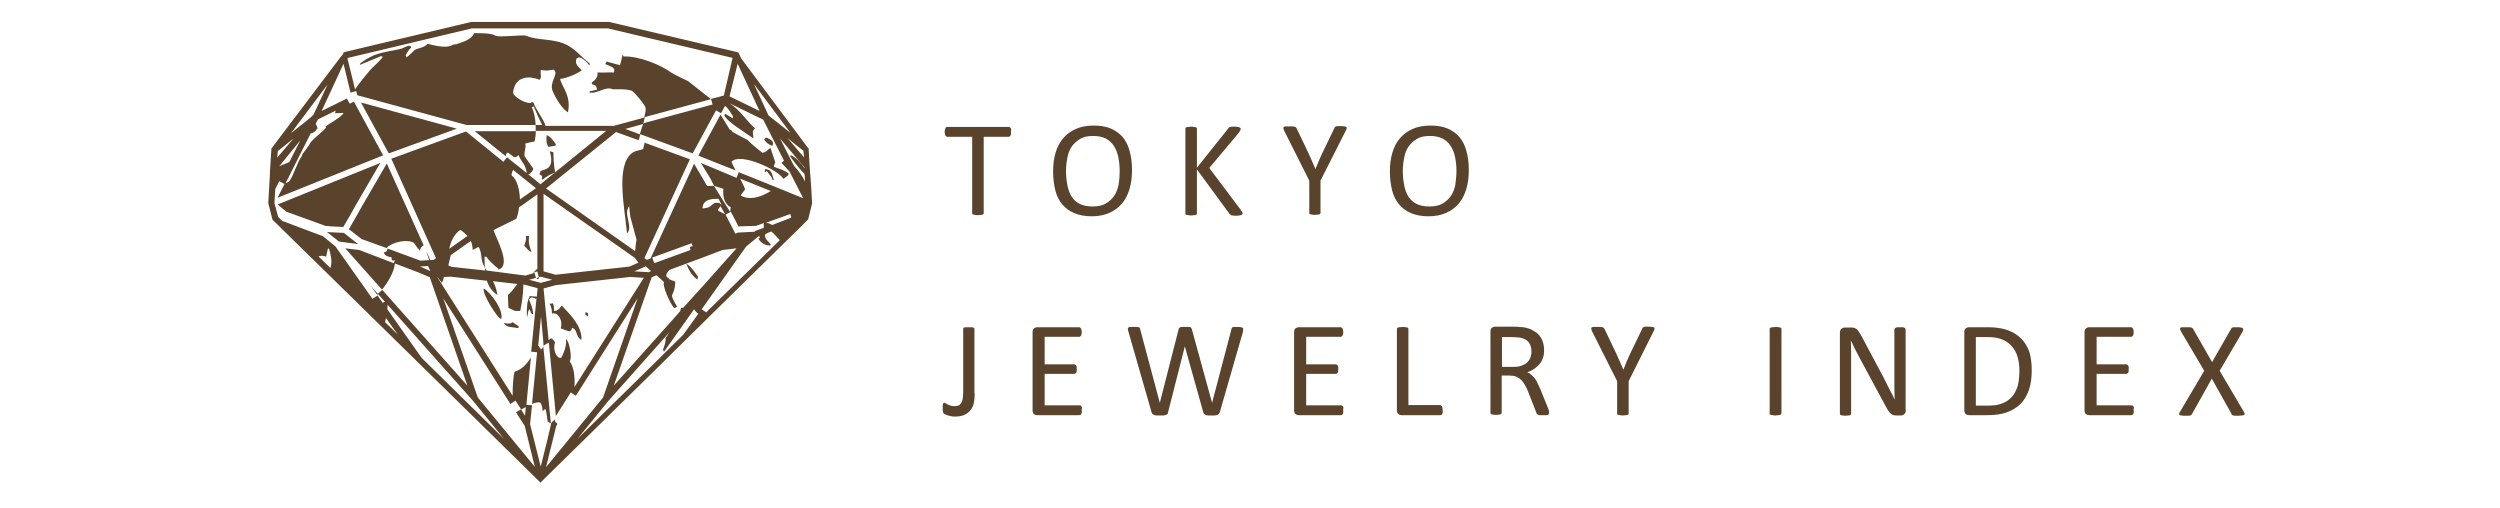 <?xml version="1.0" encoding="utf-8"?>
<!-- Generator: Adobe Illustrator 27.2.0, SVG Export Plug-In . SVG Version: 6.00 Build 0)  -->
<svg version="1.1" id="レイヤー_1" xmlns="http://www.w3.org/2000/svg" xmlns:xlink="http://www.w3.org/1999/xlink" x="0px"
	 y="0px" viewBox="0 0 890 181" style="enable-background:new 0 0 890 181;" xml:space="preserve">
<style type="text/css">
	.st0{fill:#5A432D;}
</style>
<g>
	<g>
		<g>
			<g>
				<path class="st0" d="M359.9,47c0,0.3,0,0.6,0,0.8c0,0.2-0.1,0.4-0.2,0.5c-0.1,0.1-0.2,0.2-0.3,0.3c-0.1,0.1-0.2,0.1-0.4,0.1
					h-8.8v27.2c0,0.1,0,0.2-0.1,0.3c-0.1,0.1-0.2,0.2-0.3,0.2c-0.2,0.1-0.4,0.1-0.6,0.1c-0.3,0-0.6,0.1-1,0.1c-0.4,0-0.7,0-1-0.1
					c-0.3,0-0.5-0.1-0.7-0.1c-0.2-0.1-0.3-0.1-0.3-0.2c-0.1-0.1-0.1-0.2-0.1-0.3V48.7h-8.8c-0.1,0-0.2,0-0.4-0.1
					c-0.1-0.1-0.2-0.2-0.3-0.3c-0.1-0.1-0.1-0.3-0.2-0.5c0-0.2-0.1-0.5-0.1-0.8c0-0.3,0-0.6,0.1-0.8c0-0.2,0.1-0.4,0.2-0.6
					c0.1-0.1,0.1-0.3,0.3-0.3c0.1-0.1,0.2-0.1,0.4-0.1h21.8c0.1,0,0.2,0,0.4,0.1c0.1,0.1,0.2,0.2,0.3,0.3c0.1,0.1,0.1,0.3,0.2,0.6
					C359.9,46.4,359.9,46.7,359.9,47z"/>
				<path class="st0" d="M403,60.5c0,2.5-0.3,4.8-0.9,6.8c-0.6,2-1.5,3.8-2.7,5.2c-1.2,1.4-2.7,2.5-4.5,3.3
					c-1.8,0.8-3.9,1.2-6.3,1.2c-2.4,0-4.4-0.4-6.1-1.1c-1.7-0.7-3.1-1.7-4.3-3.1c-1.1-1.3-2-3-2.5-5c-0.5-2-0.8-4.3-0.8-6.8
					c0-2.5,0.3-4.7,0.9-6.7c0.6-2,1.5-3.7,2.7-5.1c1.2-1.4,2.7-2.5,4.5-3.3c1.8-0.8,3.9-1.2,6.3-1.2c2.3,0,4.3,0.3,6,1
					c1.7,0.7,3.1,1.7,4.3,3c1.1,1.3,2,3,2.5,4.9C402.7,55.7,403,57.9,403,60.5z M398.6,60.8c0-1.8-0.2-3.4-0.5-4.9
					c-0.3-1.5-0.8-2.8-1.6-4c-0.7-1.1-1.7-2-2.9-2.6c-1.2-0.6-2.7-0.9-4.5-0.9c-1.8,0-3.3,0.3-4.5,1c-1.2,0.7-2.2,1.6-3,2.7
					c-0.8,1.1-1.3,2.4-1.6,4c-0.3,1.5-0.5,3.1-0.5,4.8c0,1.8,0.2,3.5,0.5,5.1c0.3,1.5,0.8,2.9,1.5,4c0.7,1.1,1.7,2,2.9,2.6
					c1.2,0.6,2.7,0.9,4.6,0.9c1.8,0,3.4-0.3,4.6-1c1.2-0.7,2.2-1.6,3-2.7c0.8-1.2,1.3-2.5,1.6-4C398.5,64.1,398.6,62.5,398.6,60.8z"
					/>
				<path class="st0" d="M442.4,75.8c0,0.1,0,0.2-0.1,0.4c-0.1,0.1-0.2,0.2-0.3,0.3c-0.2,0.1-0.4,0.1-0.7,0.2
					c-0.3,0-0.6,0.1-1.1,0.1c-0.6,0-1,0-1.4-0.1c-0.4,0-0.6-0.1-0.8-0.3c-0.2-0.1-0.3-0.3-0.4-0.4l-11.5-15.7v15.7
					c0,0.1,0,0.2-0.1,0.3c-0.1,0.1-0.2,0.2-0.3,0.2c-0.2,0.1-0.4,0.1-0.6,0.1c-0.3,0-0.6,0.1-1,0.1c-0.4,0-0.7,0-1-0.1
					c-0.3,0-0.5-0.1-0.7-0.1c-0.2-0.1-0.3-0.1-0.3-0.2c-0.1-0.1-0.1-0.2-0.1-0.3V45.8c0-0.1,0-0.2,0.1-0.3c0.1-0.1,0.2-0.2,0.3-0.2
					c0.2-0.1,0.4-0.1,0.7-0.1c0.3,0,0.6-0.1,1-0.1c0.4,0,0.7,0,1,0.1c0.3,0,0.5,0.1,0.6,0.1c0.2,0.1,0.3,0.1,0.3,0.2
					c0.1,0.1,0.1,0.2,0.1,0.3v13.9l11.1-13.9c0.1-0.1,0.2-0.3,0.3-0.4c0.1-0.1,0.3-0.2,0.5-0.2c0.2-0.1,0.4-0.1,0.7-0.1s0.6,0,1,0
					s0.8,0,1,0.1c0.3,0,0.5,0.1,0.6,0.2c0.2,0.1,0.3,0.1,0.3,0.2c0.1,0.1,0.1,0.2,0.1,0.3c0,0.2-0.1,0.4-0.2,0.6s-0.3,0.5-0.6,0.9
					l-10.4,12.4l11.2,14.9c0.3,0.4,0.4,0.7,0.5,0.9C442.4,75.6,442.4,75.7,442.4,75.8z"/>
				<path class="st0" d="M470.1,64.3v11.5c0,0.1,0,0.2-0.1,0.3c-0.1,0.1-0.2,0.2-0.3,0.2c-0.2,0.1-0.4,0.1-0.6,0.1
					c-0.3,0-0.6,0.1-1,0.1c-0.4,0-0.7,0-1-0.1c-0.3,0-0.5-0.1-0.6-0.1c-0.2-0.1-0.3-0.1-0.3-0.2c-0.1-0.1-0.1-0.2-0.1-0.3V64.3
					l-8.9-17.7c-0.2-0.4-0.3-0.7-0.3-0.9c0-0.2,0-0.4,0.1-0.5c0.1-0.1,0.3-0.2,0.7-0.2c0.3,0,0.7,0,1.3,0c0.5,0,0.9,0,1.2,0
					c0.3,0,0.5,0.1,0.7,0.1c0.2,0.1,0.3,0.1,0.4,0.2c0.1,0.1,0.2,0.2,0.3,0.4l4.3,9c0.4,0.9,0.8,1.8,1.2,2.7
					c0.4,0.9,0.8,1.9,1.2,2.8h0c0.4-0.9,0.7-1.8,1.1-2.7c0.4-0.9,0.8-1.8,1.2-2.7l4.4-9.1c0-0.2,0.1-0.3,0.2-0.4
					c0.1-0.1,0.2-0.2,0.4-0.3c0.2-0.1,0.4-0.1,0.6-0.1c0.3,0,0.6,0,1,0c0.6,0,1,0,1.4,0.1c0.3,0,0.6,0.1,0.7,0.2
					c0.1,0.1,0.2,0.3,0.1,0.5c0,0.2-0.1,0.5-0.3,0.8L470.1,64.3z"/>
				<path class="st0" d="M522.9,60.5c0,2.5-0.3,4.8-0.9,6.8c-0.6,2-1.5,3.8-2.7,5.2c-1.2,1.4-2.7,2.5-4.5,3.3
					c-1.8,0.8-3.9,1.2-6.3,1.2c-2.4,0-4.4-0.4-6.1-1.1c-1.7-0.7-3.1-1.7-4.3-3.1c-1.1-1.3-2-3-2.5-5c-0.5-2-0.8-4.3-0.8-6.8
					c0-2.5,0.3-4.7,0.9-6.7c0.6-2,1.5-3.7,2.7-5.1c1.2-1.4,2.7-2.5,4.5-3.3c1.8-0.8,3.9-1.2,6.3-1.2c2.3,0,4.3,0.3,6,1
					c1.7,0.7,3.1,1.7,4.3,3c1.1,1.3,2,3,2.5,4.9C522.6,55.7,522.9,57.9,522.9,60.5z M518.5,60.8c0-1.8-0.2-3.4-0.5-4.9
					c-0.3-1.5-0.8-2.8-1.6-4c-0.7-1.1-1.7-2-2.9-2.6c-1.2-0.6-2.7-0.9-4.5-0.9c-1.8,0-3.3,0.3-4.5,1c-1.2,0.7-2.2,1.6-3,2.7
					c-0.8,1.1-1.3,2.4-1.6,4c-0.3,1.5-0.5,3.1-0.5,4.8c0,1.8,0.2,3.5,0.5,5.1c0.3,1.5,0.8,2.9,1.5,4c0.7,1.1,1.7,2,2.9,2.6
					c1.2,0.6,2.7,0.9,4.6,0.9c1.8,0,3.4-0.3,4.6-1c1.2-0.7,2.2-1.6,3-2.7c0.8-1.2,1.3-2.5,1.6-4C518.3,64.1,518.5,62.5,518.5,60.8z"
					/>
			</g>
			<g>
				<path class="st0" d="M347,140c0,1.2-0.1,2.4-0.3,3.4c-0.2,1-0.6,1.9-1.2,2.6c-0.5,0.7-1.3,1.3-2.2,1.7c-0.9,0.4-2,0.6-3.3,0.6
					c-0.5,0-0.9,0-1.3-0.1c-0.4-0.1-0.9-0.2-1.2-0.3c-0.4-0.1-0.7-0.2-1-0.4c-0.3-0.1-0.5-0.3-0.5-0.3c-0.1-0.1-0.2-0.2-0.2-0.3
					c-0.1-0.1-0.1-0.2-0.1-0.4c0-0.1-0.1-0.3-0.1-0.5c0-0.2,0-0.4,0-0.7c0-0.4,0-0.6,0-0.9c0-0.2,0.1-0.4,0.1-0.6
					c0.1-0.1,0.1-0.2,0.2-0.3c0.1-0.1,0.2-0.1,0.3-0.1c0.1,0,0.3,0.1,0.5,0.2c0.2,0.1,0.4,0.3,0.7,0.4c0.3,0.1,0.6,0.3,1,0.4
					c0.4,0.1,0.8,0.2,1.3,0.2c0.5,0,1-0.1,1.4-0.2c0.4-0.1,0.7-0.4,1-0.8c0.3-0.4,0.5-0.9,0.6-1.5c0.1-0.7,0.2-1.5,0.2-2.6v-22.4
					c0-0.1,0-0.2,0.1-0.3c0.1-0.1,0.2-0.2,0.3-0.2c0.2-0.1,0.4-0.1,0.6-0.1c0.3,0,0.6,0,1,0c0.4,0,0.7,0,1,0c0.3,0,0.5,0.1,0.6,0.1
					c0.2,0.1,0.3,0.1,0.3,0.2c0.1,0.1,0.1,0.2,0.1,0.3V140z"/>
				<path class="st0" d="M385.1,146.1c0,0.3,0,0.5,0,0.8c0,0.2-0.1,0.4-0.2,0.5c-0.1,0.1-0.2,0.3-0.3,0.3c-0.1,0.1-0.2,0.1-0.4,0.1
					h-15c-0.4,0-0.7-0.1-1.1-0.4c-0.3-0.2-0.5-0.7-0.5-1.3v-27.9c0-0.6,0.2-1.1,0.5-1.3c0.3-0.2,0.7-0.4,1.1-0.4h14.9
					c0.1,0,0.2,0,0.4,0.1c0.1,0.1,0.2,0.2,0.3,0.3c0.1,0.1,0.1,0.3,0.2,0.5c0,0.2,0.1,0.5,0.1,0.8c0,0.3,0,0.5-0.1,0.8
					c0,0.2-0.1,0.4-0.2,0.5c-0.1,0.1-0.1,0.2-0.3,0.3c-0.1,0.1-0.2,0.1-0.4,0.1h-12.2v9.8h10.5c0.1,0,0.2,0,0.4,0.1
					c0.1,0.1,0.2,0.2,0.3,0.3c0.1,0.1,0.1,0.3,0.2,0.5c0,0.2,0,0.5,0,0.8c0,0.3,0,0.5,0,0.8c0,0.2-0.1,0.4-0.2,0.5
					c-0.1,0.1-0.2,0.2-0.3,0.3c-0.1,0.1-0.2,0.1-0.4,0.1h-10.5v11.2h12.4c0.1,0,0.2,0,0.4,0.1c0.1,0.1,0.2,0.2,0.3,0.3
					c0.1,0.1,0.1,0.3,0.2,0.5C385.1,145.5,385.1,145.8,385.1,146.1z"/>
				<path class="st0" d="M434.2,146.9c-0.1,0.2-0.2,0.4-0.3,0.5c-0.1,0.1-0.3,0.2-0.5,0.3c-0.2,0.1-0.5,0.1-0.8,0.2
					c-0.3,0-0.7,0-1.2,0c-0.5,0-0.9,0-1.3,0c-0.3,0-0.6-0.1-0.9-0.2c-0.2-0.1-0.4-0.2-0.5-0.3c-0.1-0.1-0.2-0.3-0.3-0.5l-6.6-23.6h0
					l-6,23.6c0,0.2-0.1,0.4-0.2,0.5c-0.1,0.1-0.3,0.2-0.5,0.3c-0.2,0.1-0.5,0.1-0.8,0.2c-0.3,0-0.8,0-1.3,0c-0.5,0-1,0-1.3,0
					c-0.4,0-0.6-0.1-0.9-0.2c-0.2-0.1-0.4-0.2-0.5-0.3c-0.1-0.1-0.2-0.3-0.3-0.5l-8.3-28.9c-0.1-0.4-0.2-0.7-0.2-0.9
					c0-0.2,0.1-0.4,0.2-0.5c0.1-0.1,0.4-0.2,0.7-0.2c0.3,0,0.7,0,1.2,0c0.5,0,0.9,0,1.2,0c0.3,0,0.5,0.1,0.7,0.1
					c0.2,0.1,0.3,0.2,0.3,0.3c0.1,0.1,0.1,0.3,0.1,0.4l7,26.2h0l6.7-26.2c0-0.2,0.1-0.3,0.2-0.4c0.1-0.1,0.2-0.2,0.4-0.3
					c0.2-0.1,0.4-0.1,0.7-0.1c0.3,0,0.7,0,1.2,0c0.5,0,0.8,0,1.1,0c0.3,0,0.5,0.1,0.6,0.1c0.2,0.1,0.3,0.2,0.3,0.3
					c0.1,0.1,0.1,0.3,0.2,0.4l7.2,26.2h0l6.9-26.2c0-0.2,0.1-0.3,0.1-0.4c0-0.1,0.1-0.2,0.3-0.3c0.2-0.1,0.4-0.1,0.7-0.1
					c0.3,0,0.7,0,1.1,0c0.5,0,0.9,0,1.2,0.1c0.3,0,0.5,0.1,0.6,0.2c0.1,0.1,0.2,0.3,0.2,0.5c0,0.2-0.1,0.5-0.1,0.9L434.2,146.9z"/>
				<path class="st0" d="M478.2,146.1c0,0.3,0,0.5,0,0.8c0,0.2-0.1,0.4-0.2,0.5c-0.1,0.1-0.2,0.3-0.3,0.3c-0.1,0.1-0.2,0.1-0.4,0.1
					h-15c-0.4,0-0.7-0.1-1.1-0.4c-0.3-0.2-0.5-0.7-0.5-1.3v-27.9c0-0.6,0.2-1.1,0.5-1.3c0.3-0.2,0.7-0.4,1.1-0.4h14.9
					c0.1,0,0.2,0,0.4,0.1c0.1,0.1,0.2,0.2,0.3,0.3c0.1,0.1,0.1,0.3,0.2,0.5c0,0.2,0.1,0.5,0.1,0.8c0,0.3,0,0.5-0.1,0.8
					c0,0.2-0.1,0.4-0.2,0.5c-0.1,0.1-0.1,0.2-0.3,0.3c-0.1,0.1-0.2,0.1-0.4,0.1h-12.2v9.8h10.5c0.1,0,0.2,0,0.4,0.1
					c0.1,0.1,0.2,0.2,0.3,0.3c0.1,0.1,0.1,0.3,0.2,0.5c0,0.2,0,0.5,0,0.8c0,0.3,0,0.5,0,0.8c0,0.2-0.1,0.4-0.2,0.5
					c-0.1,0.1-0.2,0.2-0.3,0.3c-0.1,0.1-0.2,0.1-0.4,0.1h-10.5v11.2h12.4c0.1,0,0.2,0,0.4,0.1c0.1,0.1,0.2,0.2,0.3,0.3
					c0.1,0.1,0.1,0.3,0.2,0.5C478.1,145.5,478.2,145.8,478.2,146.1z"/>
				<path class="st0" d="M513.6,146c0,0.3,0,0.6,0,0.8c0,0.2-0.1,0.4-0.2,0.6c-0.1,0.2-0.2,0.3-0.3,0.3c-0.1,0.1-0.2,0.1-0.4,0.1
					h-13.8c-0.4,0-0.7-0.1-1.1-0.4c-0.3-0.2-0.5-0.7-0.5-1.3v-29c0-0.1,0-0.2,0.1-0.3c0.1-0.1,0.2-0.2,0.3-0.2
					c0.2-0.1,0.4-0.1,0.7-0.1c0.3,0,0.6-0.1,1-0.1c0.4,0,0.7,0,1,0.1c0.3,0,0.5,0.1,0.6,0.1c0.2,0.1,0.3,0.1,0.3,0.2
					c0.1,0.1,0.1,0.2,0.1,0.3v27.1h11.2c0.1,0,0.3,0,0.4,0.1c0.1,0.1,0.2,0.2,0.3,0.3c0.1,0.1,0.1,0.3,0.2,0.5
					C513.5,145.4,513.6,145.7,513.6,146z"/>
				<path class="st0" d="M551.4,147.2c0,0.1,0,0.2-0.1,0.3c0,0.1-0.2,0.2-0.3,0.2c-0.2,0.1-0.4,0.1-0.7,0.1c-0.3,0-0.7,0-1.2,0
					c-0.4,0-0.8,0-1,0c-0.3,0-0.5-0.1-0.6-0.2c-0.2-0.1-0.3-0.2-0.4-0.3c-0.1-0.1-0.2-0.3-0.2-0.5l-2.9-7.4
					c-0.3-0.8-0.7-1.6-1.1-2.3c-0.4-0.7-0.8-1.3-1.3-1.8c-0.5-0.5-1.1-0.9-1.8-1.2c-0.7-0.3-1.5-0.4-2.4-0.4h-2.8v13.3
					c0,0.1,0,0.2-0.1,0.3c-0.1,0.1-0.2,0.2-0.3,0.2c-0.2,0.1-0.4,0.1-0.6,0.1c-0.3,0-0.6,0.1-1,0.1c-0.4,0-0.7,0-1-0.1
					c-0.3,0-0.5-0.1-0.6-0.1c-0.2-0.1-0.3-0.1-0.3-0.2c-0.1-0.1-0.1-0.2-0.1-0.3v-29c0-0.6,0.2-1.1,0.5-1.3c0.3-0.2,0.7-0.4,1.1-0.4
					h6.7c0.8,0,1.4,0,2,0.1c0.5,0,1,0.1,1.4,0.1c1.2,0.2,2.3,0.5,3.2,1c0.9,0.5,1.7,1,2.3,1.7c0.6,0.7,1.1,1.5,1.4,2.4
					c0.3,0.9,0.5,1.9,0.5,3c0,1-0.1,2-0.4,2.8c-0.3,0.8-0.7,1.6-1.2,2.2c-0.5,0.6-1.2,1.2-1.9,1.7c-0.7,0.5-1.6,0.9-2.5,1.2
					c0.5,0.2,1,0.5,1.4,0.9c0.4,0.3,0.8,0.8,1.2,1.2c0.4,0.5,0.7,1,1,1.7c0.3,0.6,0.6,1.3,1,2.1l2.8,6.9c0.2,0.6,0.4,1,0.4,1.2
					C551.4,146.9,551.4,147.1,551.4,147.2z M545.2,125.2c0-1.2-0.3-2.3-0.8-3.1c-0.5-0.8-1.5-1.5-2.8-1.8c-0.4-0.1-0.9-0.2-1.4-0.2
					c-0.5,0-1.2-0.1-2-0.1h-3.5v10.6h4.1c1.1,0,2-0.1,2.8-0.4c0.8-0.3,1.5-0.6,2-1.1c0.5-0.5,0.9-1,1.2-1.7
					C545,126.7,545.2,126,545.2,125.2z"/>
				<path class="st0" d="M579.8,135.7v11.5c0,0.1,0,0.2-0.1,0.3c-0.1,0.1-0.2,0.2-0.3,0.2c-0.2,0.1-0.4,0.1-0.6,0.1
					c-0.3,0-0.6,0.1-1,0.1c-0.4,0-0.7,0-1-0.1c-0.3,0-0.5-0.1-0.7-0.1c-0.2-0.1-0.3-0.1-0.3-0.2c-0.1-0.1-0.1-0.2-0.1-0.3v-11.5
					l-8.9-17.7c-0.2-0.4-0.3-0.7-0.3-0.9c0-0.2,0-0.4,0.1-0.5c0.1-0.1,0.3-0.2,0.7-0.2c0.3,0,0.7,0,1.3,0c0.5,0,0.9,0,1.2,0
					c0.3,0,0.5,0.1,0.7,0.1c0.2,0.1,0.3,0.1,0.4,0.2c0.1,0.1,0.2,0.2,0.3,0.4l4.3,9c0.4,0.9,0.8,1.8,1.2,2.7
					c0.4,0.9,0.8,1.9,1.2,2.8h0c0.4-0.9,0.8-1.8,1.1-2.7c0.4-0.9,0.8-1.8,1.2-2.7l4.4-9.1c0-0.2,0.1-0.3,0.2-0.4
					c0.1-0.1,0.2-0.2,0.4-0.3c0.2-0.1,0.4-0.1,0.6-0.1c0.3,0,0.6,0,1,0c0.6,0,1,0,1.4,0.1c0.3,0,0.6,0.1,0.7,0.2
					c0.1,0.1,0.2,0.3,0.1,0.5c0,0.2-0.1,0.5-0.3,0.8L579.8,135.7z"/>
			</g>
			<g>
				<path class="st0" d="M634.1,147.2c0,0.1,0,0.2-0.1,0.3s-0.2,0.2-0.3,0.2c-0.2,0.1-0.4,0.1-0.6,0.1c-0.3,0-0.6,0.1-1,0.1
					c-0.4,0-0.7,0-1-0.1c-0.3,0-0.5-0.1-0.7-0.1c-0.2-0.1-0.3-0.1-0.3-0.2c-0.1-0.1-0.1-0.2-0.1-0.3v-30.1c0-0.1,0-0.2,0.1-0.3
					c0.1-0.1,0.2-0.2,0.4-0.2c0.2-0.1,0.4-0.1,0.7-0.1c0.3,0,0.6-0.1,1-0.1c0.4,0,0.7,0,1,0.1c0.3,0,0.5,0.1,0.6,0.1
					c0.2,0.1,0.3,0.1,0.3,0.2c0.1,0.1,0.1,0.2,0.1,0.3V147.2z"/>
				<path class="st0" d="M678.5,146.1c0,0.3-0.1,0.6-0.2,0.8c-0.1,0.2-0.3,0.4-0.4,0.6c-0.2,0.1-0.4,0.3-0.6,0.3
					c-0.2,0.1-0.4,0.1-0.7,0.1h-1.4c-0.4,0-0.8,0-1.1-0.1c-0.3-0.1-0.6-0.2-0.9-0.5c-0.3-0.2-0.6-0.6-0.9-1s-0.6-0.9-0.9-1.5
					l-9.6-17.8c-0.5-0.9-1-1.9-1.5-2.9c-0.5-1-1-2-1.4-2.9h0c0,1.2,0.1,2.3,0.1,3.6c0,1.2,0,2.4,0,3.6v18.9c0,0.1,0,0.2-0.1,0.3
					c-0.1,0.1-0.2,0.2-0.3,0.2c-0.2,0.1-0.4,0.1-0.6,0.1c-0.3,0-0.6,0.1-1,0.1c-0.4,0-0.7,0-1-0.1c-0.3,0-0.5-0.1-0.6-0.1
					c-0.2-0.1-0.3-0.1-0.3-0.2c-0.1-0.1-0.1-0.2-0.1-0.3v-28.9c0-0.6,0.2-1.1,0.6-1.4c0.4-0.3,0.8-0.4,1.2-0.4h2
					c0.5,0,0.9,0,1.2,0.1c0.3,0.1,0.6,0.2,0.9,0.4c0.3,0.2,0.5,0.4,0.7,0.8c0.2,0.3,0.5,0.7,0.8,1.2l7.3,13.7
					c0.5,0.8,0.9,1.7,1.3,2.5c0.4,0.8,0.8,1.6,1.2,2.4c0.4,0.8,0.8,1.5,1.2,2.3c0.4,0.7,0.8,1.5,1.1,2.3h0c0-1.3-0.1-2.6-0.1-4
					c0-1.4,0-2.7,0-4v-17c0-0.1,0-0.2,0.1-0.3c0.1-0.1,0.2-0.2,0.3-0.3c0.2-0.1,0.4-0.1,0.6-0.2c0.3,0,0.6,0,1,0c0.4,0,0.7,0,1,0
					c0.3,0,0.5,0.1,0.6,0.2c0.2,0.1,0.3,0.2,0.3,0.3c0.1,0.1,0.1,0.2,0.1,0.3V146.1z"/>
				<path class="st0" d="M723.3,131.7c0,2.7-0.3,5.1-1,7.1c-0.7,2-1.7,3.7-3,5c-1.3,1.3-3,2.3-4.9,3c-1.9,0.7-4.2,1-6.9,1h-6.6
					c-0.4,0-0.7-0.1-1.1-0.4c-0.3-0.2-0.5-0.7-0.5-1.3v-27.9c0-0.6,0.2-1.1,0.5-1.3c0.3-0.2,0.7-0.4,1.1-0.4h7.1
					c2.7,0,5,0.4,6.9,1.1c1.9,0.7,3.4,1.7,4.7,3c1.3,1.3,2.2,2.9,2.9,4.8C723,127.3,723.3,129.4,723.3,131.7z M718.9,131.9
					c0-1.7-0.2-3.3-0.6-4.7c-0.4-1.5-1.1-2.7-2-3.8c-0.9-1.1-2-1.9-3.4-2.5c-1.4-0.6-3.1-0.9-5.3-0.9h-4.2v24.4h4.3
					c2,0,3.7-0.2,5.1-0.8c1.4-0.5,2.5-1.3,3.4-2.3c0.9-1,1.6-2.3,2.1-3.9C718.7,135.9,718.9,134,718.9,131.9z"/>
				<path class="st0" d="M759.6,146.1c0,0.3,0,0.5,0,0.8c0,0.2-0.1,0.4-0.2,0.5c-0.1,0.1-0.2,0.3-0.3,0.3c-0.1,0.1-0.2,0.1-0.4,0.1
					h-15c-0.4,0-0.7-0.1-1.1-0.4c-0.3-0.2-0.5-0.7-0.5-1.3v-27.9c0-0.6,0.2-1.1,0.5-1.3c0.3-0.2,0.7-0.4,1.1-0.4h14.9
					c0.1,0,0.2,0,0.4,0.1c0.1,0.1,0.2,0.2,0.3,0.3c0.1,0.1,0.1,0.3,0.2,0.5c0,0.2,0.1,0.5,0.1,0.8c0,0.3,0,0.5-0.1,0.8
					c0,0.2-0.1,0.4-0.2,0.5c-0.1,0.1-0.1,0.2-0.3,0.3c-0.1,0.1-0.2,0.1-0.4,0.1h-12.2v9.8h10.5c0.1,0,0.2,0,0.4,0.1
					c0.1,0.1,0.2,0.2,0.3,0.3c0.1,0.1,0.1,0.3,0.2,0.5s0,0.5,0,0.8c0,0.3,0,0.5,0,0.8c0,0.2-0.1,0.4-0.2,0.5
					c-0.1,0.1-0.2,0.2-0.3,0.3c-0.1,0.1-0.2,0.1-0.4,0.1h-10.5v11.2h12.4c0.1,0,0.2,0,0.4,0.1c0.1,0.1,0.2,0.2,0.3,0.3
					c0.1,0.1,0.1,0.3,0.2,0.5C759.5,145.5,759.6,145.8,759.6,146.1z"/>
				<path class="st0" d="M798.7,146.4c0.2,0.4,0.3,0.6,0.4,0.8c0,0.2,0,0.4-0.2,0.5c-0.1,0.1-0.4,0.2-0.7,0.2
					c-0.3,0-0.8,0.1-1.3,0.1c-0.5,0-0.9,0-1.2,0c-0.3,0-0.5-0.1-0.7-0.1c-0.2-0.1-0.3-0.1-0.4-0.2c-0.1-0.1-0.2-0.2-0.2-0.4l-7-12.5
					l-7,12.5c-0.1,0.1-0.2,0.3-0.3,0.4s-0.2,0.2-0.4,0.2c-0.2,0.1-0.4,0.1-0.7,0.1c-0.3,0-0.7,0-1.2,0c-0.5,0-1,0-1.3-0.1
					c-0.3,0-0.5-0.1-0.6-0.2c-0.1-0.1-0.2-0.3-0.1-0.5c0-0.2,0.2-0.5,0.4-0.8l8.5-14.4l-8.2-13.9c-0.2-0.4-0.3-0.6-0.4-0.9
					c-0.1-0.2,0-0.4,0.1-0.5c0.1-0.1,0.4-0.2,0.7-0.2c0.3,0,0.8,0,1.3,0c0.5,0,0.9,0,1.2,0c0.3,0,0.5,0.1,0.7,0.1
					c0.2,0.1,0.3,0.1,0.4,0.2c0.1,0.1,0.2,0.2,0.3,0.4l6.7,11.7l6.7-11.7c0.1-0.1,0.2-0.2,0.2-0.4c0.1-0.1,0.2-0.2,0.4-0.2
					c0.2-0.1,0.4-0.1,0.6-0.1c0.3,0,0.6,0,1.1,0c0.5,0,0.9,0,1.2,0.1c0.3,0,0.5,0.1,0.7,0.2c0.1,0.1,0.2,0.3,0.2,0.5
					c0,0.2-0.1,0.5-0.3,0.9l-8.1,13.8L798.7,146.4z"/>
			</g>
		</g>
		<g>
			<path class="st0" d="M197.7,51.9c0.1-0.2,0.1-0.4,0.2-0.5c-0.8-1.1-1.6-2.6-3.3-3.3c-0.1,1.6-0.2,3.2,0.7,4.2
				C196.1,52.1,196.9,52,197.7,51.9z"/>
			<path class="st0" d="M274.9,51.9c1.1-1.4-0.9-2.6-2.2-2.9c-0.3,0.3-0.3,0.3-0.7,0.6C272.8,50.9,273.8,51.5,274.9,51.9z"/>
			<path class="st0" d="M192.9,63.6c0.1,0.1,0.1,0.2,0.2,0.4c1.3-1.1,2.8-2,4.6-2.6c-0.6-1.7-0.7-6.6-0.7-7.2
				c-0.4-0.1-0.9-0.2-1.3-0.4c0.5,1.5,0.9,4.2,0,5.3c-0.5,1.1-2.9,1.6-3.3,1.8c0,0.5-0.1,0.5-0.4,1.1
				C192.9,62.6,193.2,62.5,192.9,63.6z"/>
			<path class="st0" d="M272.3,60.2c0,0.4,0,0.7,0,1.1c0.2-0.1,0.5-0.2,0.7-0.4c0.6,0.8,1.2,1.6,1.8,2.4c0,0.6,0,0.6,0.7,0.9
				C274.8,61.7,274.7,60.3,272.3,60.2z"/>
			<path class="st0" d="M189.2,89.7c-0.7-2.2-1.1-2.7-0.9-5.7c-0.4,0-0.7,0-1.1,0c0.3,1.2-0.2,2.4-0.6,3.5
				C187.6,88.3,187.9,89.3,189.2,89.7z"/>
			<path class="st0" d="M248.1,99.4c0.1,0,0.1,0,0.2,0c0.1-0.3,0.1-0.6,0.2-0.9c-0.1,0-2.3-3.7-4.2-4.6
				C245.2,96.1,246.2,98,248.1,99.4z"/>
			<path class="st0" d="M172.2,102.7c-0.6,2,5,10.7,6.1,10.8c0,0.1,0,0.2,0,0.4C179.8,110.8,174.5,103.9,172.2,102.7z"/>
			<path class="st0" d="M206.8,120.9c0.1,0,0.1,0,0.2,0c0.2-4.8-3.8-8.7-7-12.1c-0.8,0.7-0.8,1.3-1.5,1.5c-0.4,0.4-0.5,0.3-1.3,0.4
				c0.1-1.4,0-2.1-0.5-2.8c-0.1,0.1-0.2,0.1-0.4,0.2c-0.2,0-0.5,0-0.7,0c0.5,0.8,0.9,1.7,0.9,3.5c2.4-0.6,4,2.9,3.1,5.3
				c1.4,0.5,2.3,0.9,3.3,1.1c0.5-0.5,0.7-0.8,0.7-1.3C205.7,117.2,204.8,119.7,206.8,120.9z"/>
			<path class="st0" d="M208.5,111.1c-0.1,0.3-0.1,0.5-0.2,0.8c0.3,0.3,0.7,0.5,1,0.8C209.4,111.7,209.6,111.5,208.5,111.1z"/>
			<path class="st0" d="M179.3,115c1.2,1.8,2.9,1.3,5,1.8c0.1,0,0.1,0,0.2,0c0.1-0.2,0.1-0.4,0.2-0.6c-0.7-0.5-1.5-1-2.2-1.5
				C181.8,115.4,180.2,115.2,179.3,115z"/>
			<polygon class="st0" points="112.8,79.3 115.8,80.4 118.1,80.6 122.2,80.8 124.6,76.7 126.9,72.6 135.4,58 98.8,72.8 99,72.9 
				99.9,73.7 102,75.4 			"/>
			<polygon class="st0" points="116.4,82.6 118,82.7 122.4,82.9 127.5,86.9 120.7,86 116.5,82.7 			"/>
			<polygon class="st0" points="162.6,45.8 128.5,36.5 138.4,54.6 			"/>
			<path class="st0" d="M126.4,77.8l-2.2,3.8l4.5,3.5l8.9,3.2c2-2.2,7.6-3.3,9.8-1.8c0,0,1.3,2,1.8,2.4c0.1,0.1,0.1,0.2,0.2,0.4
				c0.3-1,0.7-1.6,1.4-2l-13.1-29.1l-9,15.5L126.4,77.8z"/>
			<path class="st0" d="M276,57.8c-0.6-1.7-1.1-3.4-1.7-5.1c-1.4,0.7-1.2,1.4-2.9,1.7c-2.5-2-3.4-2.7-5.3-4.6
				c-1.8-0.9-3.5-1.8-5.3-2.8c-0.1-0.1-0.1-0.2-0.2-0.4c-0.3-0.2-0.6-0.4-0.9-0.6c-1.1-1.7-2.1-3.5-3.2-5.2l-7.9,14.6l13.3,5.3
				c-0.7-1.3-1.3-2.5-1.5-3.1c3-3.5,16.8,2.9,18.5,6.1c0.5-0.4,1.1-0.9,1.7-1.3c0.1-0.2,0.1-0.4,0.2-0.6c-1.7-1.2-2.2-1.3-5.3-2.4
				C275.4,59.1,276,57.8,276,57.8z"/>
			<path class="st0" d="M289.1,72.3l-0.3-5.5l-0.3-4.1l-0.1-1l-0.3-4.6l-0.1-1.8l-0.1-2l0,0l0-0.5l-0.3-0.2l-23.8-31.9l0,0l-0.9-2
				l-1.1-0.3l0,0L216.8,7.8l-49,0l-45,10.7v0l-0.6,0.2l0.1,0.3l0,0l-0.5,0.7l0.1,0.1l0,0l-0.1-0.1l-0.3,0.3l0,0l0,0l-0.7,0.9l0,0
				L96.6,52.9l0,0.3l0,0L96.1,61l0,0.1l0,0.7h0v0h0l-0.6,10.5l1.5,5.9l10.4,10.2l0,0l1.3,1.3l0,0l2.9,2.8l36.9,36.2l43.9,43.1
				l43.9-43.1l0,0l1.1-1.1l-0.1-0.1l0.1,0.1l14.4-14.2l0,0l0.3-0.3l0,0l0.2-0.2l0,0l0,0l27.4-26.9l3.9-3.8l4.1-4.1l0.8-3.2l0.6-2.4
				L289.1,72.3L289.1,72.3z M286.2,55.3l0,0.7l-5.8-6.8l5.6,4.5L286.2,55.3z M281.4,47.3l-7.8-6.2l-5.2-11.2L281.4,47.3z
				 M262.6,22.7l7.8,16.8l-10.7-5.2L262.6,22.7z M255.1,34.7l-2,0.5l0.6,2l-24,6.5l0,0L229,44c0,0,0.2-0.6,0.3-1
				c0,0.1-0.1,0.2-0.1,0.3c0.2-0.8,0.3-1.5,0.3-1.6l23.6-6.4c-2.8-2.2-5.3-4.2-8.1-6.4c0,0-5.3-2.5-6.1-3.1
				c-3.5-2.6-11.3-5.9-16.9-5.7c-0.1-0.2-0.2-0.4-0.4-0.6c-0.3,1.4-0.5,2.6-0.9,3.7c-1.6-0.4-3.2-0.9-4.8-1.3
				c-0.1,0.3-0.2,0.6-0.4,0.9c0.8,0.5,3.7,1,3.1,2.6c0,0.1,0,0.2,0,0.4c-2.1-0.1-3.3,0.1-5.9,0c0.3,1.6-1,3-2,3.5c0,0.2,0,0.4,0,0.6
				c0.5,0.2,1,0.5,1.5,0.7c0.1,0.4,0.2,0.9,0.4,1.3c-0.9,0.2-1.7,0.4-2.6,0.6c-0.1,0.1-0.1,0.2-0.2,0.4c2.5,0.8,5.7-2.4,8.4-1.1
				c0,0,5.7-0.3,7,0.7c1,0.8,3.6,3.9,4.4,5.3c0.5,0.9,0.2,2.3-0.3,4l-1.2,0.4l0,0l-9.6,2.6h-24.3c-0.5-2.2-3.5-5.8-4.3-8.3
				c-1-0.4-0.2-0.2-1.1,0.2c-2.6-0.1-5.4-2.3-5.9-3.1c-0.5-0.7,0-2,0.2-2.6c1.3-3.7,5.3-4.1,9-2.6c0.9-0.9,0.2-2.1,0.4-3.1
				c0-0.1,0-0.2,0-0.4c3.1,0.4,1.7,0.2,4,0c0.5-0.2,0.7-0.1,1.1,0.4c0.8,1.6-2,4.2-0.9,7c1,2.5,3.4,6.5,5.5,7.7
				c1.2-6.1-2.1-8.8-2.8-11.9c3-0.4,6.5-2.1,7.7-3.1c-0.9-1.1-2.4-1.8-2-3.7c0.3-0.7,0-0.4,0.6-0.7c1.1-0.9,4,2.3,4,2.6
				c0.1-0.1,0.2-0.2,0.4-0.4c-3-2.5-5.2-5.1-7.9-6.6c-4.9-2.7-10.6-1.6-15-3.5c-0.9-0.4-9.8,0.7-10.8,0c-1.4-0.9-4.8-0.9-7.5-0.9
				c-1.6,2.6-3.6,2.9-6.6,4c-0.6-0.3-0.5,0.4-0.9,0c-2.4,2-9.1-0.3-9.2-0.2c-1.1,1.4-3.1,1.4-4.6,2.2c0,0-2.1,2.1-2.8,2.6
				c-0.1-0.2-0.2-0.4-0.4-0.6c0.5-1,1.1-2.2,2-2.8c-0.1-0.2-0.1-0.4-0.2-0.6c-1.2-0.4-2.1,0.7-4,1.1c-6.2,1.3-8.9,1.3-13.9,5
				c-0.1,0.2-0.1,0.4-0.2,0.6c0,0,6.2-2.6,7.5-3.1c0.2,0.1,0.5,0.1,0.7,0.2c-1.1,1.7-3.8,3.8-4.6,4.8c-1.7,2.1-3.7,4.4-5.3,6.8
				l-2.7-11l0.2-0.2l44.1-10.5h48.4l44.4,10.5L257.7,34l-1.1,0.3v0l-1,0.3L255.1,34.7z M116.6,30.1l-4,8.6l0,0l-1,2.1
				c-0.4,0.4-0.7,0.7-1,1l-1.2,1l-5.8,4.6L116.6,30.1z M122.3,40.2c-0.4,1.3-5.4,4-6.4,4.8c0.1,0.1,0.1,0.2,0.2,0.4
				c-1.3,1.6-4.1,3.5-5.7,5.5c0.2,0.2-2.1,3-2.9,4.2c0.2,0.3-0.1,0.6-0.2,0.7c-1.2,1.4-3.3,7.9-4.4,8.8c-0.4,0.3-0.8,0.5-1.2,0.5
				l1.4-2.7l1.7-3.4l5.8-11.5c0.8-0.1,1.8-0.7,2-1.4c0.1-0.1,0.2-0.1,0.4-0.2c0.1-0.6-0.4-1.2-0.6-1.9l0.8-1.5l0.4-0.2l5.9-2.9
				c-0.1,0.2-0.1,0.5-0.2,0.9C120.2,40.3,121.2,40.2,122.3,40.2z M101.3,58.4c-0.7,0.3-1.3,0.5-1.9,0.8l7.5-9.2l-3.9,7.7
				C102.4,58,101.8,58.2,101.3,58.4z M114.5,39.5l-0.4-0.2c0,0,0,0,0,0L114.5,39.5L114.5,39.5z M98.9,53.8l5.6-4.5l-5.8,6.8
				L98.9,53.8z M117.6,95.4l-4.2-4.1c0.7-0.3,1.6-0.4,2.7,0.1c0.2-0.9,0.4-1.8,0.6-2.8c0.1-0.1,0.2-0.1,0.4-0.2
				C118.1,91.7,118.2,93.9,117.6,95.4z M136.2,107.8l-0.1-0.2l-1.7-2.4l-0.9,0.6l-0.9,0.6l-13.2-18.7l-4.3-3.5v0l-0.1-0.1l-3.5-1.3
				l0,0l-10.3-3.9l-0.7-0.2L99,77.2l-0.1-0.5l-0.1-0.3l-1.1-4.1l0.3-5l1.4-2.8l1.9,1l-2.5,4.9l37.6-15.1L126,36.2l-1.5,0.7v0l0,0
				l-0.5-0.9l0,0l-0.5-0.9l-1.1,0.5l-3.2,1.6l-4.7,2.3l7.8-16.8l2.5,10.3l1-0.3l1-0.3l0.4,1.5l38.9,10.6h24.6
				c-0.1-2.4-0.6-4.6-1.4-6.4c0.2-0.1,0.5-0.1,0.7-0.2c1.3,3,1.8,4.1,3,6.6h-2.3v2.1h25.1l-23.4,19l-4.3-3.5c0.9-0.4,1.4-1,1.8-2
				c-1-1.5-2.1-2.9-3.1-4.4c-0.4-1.4,0.6-3,0.2-4.6c1.4-0.4,2.8-0.7,3.3-0.7c0.3-1.2,0.4-2.5,0.5-3.7h-21.8l11,8.9
				c0.1-0.3,0.1-0.6,0.2-0.9c0.2-0.1,0.4-0.2,0.6-0.4c0.7,0.5,1.3,1,2,1.5c0.9,0.4,1.2-0.1,1.8-0.6c0.8,2.3,2.6,3.2,2.9,6.4
				l-3.6-2.9L183,58l-2.5-2l-1.3,1.6l-13.3-10.8l-26.6,9.7l15.9,35.4l-0.8,0.6l-1.2,0.1l-1.4-3.1c0.3,1,0.6,2.1,1,3.1l-3.1,0.2
				L138,88.5l-0.4,1l0,0l-1,0.4c0.6,1.4,1.8,1.5,2.4,1.6c0.1,0,0.2,0,0.3,0c0.1,0.4,0.2,0.8,0.2,1.2l1.1,0l-0.4,1L127.9,89l-5-0.6
				l13.1,14.7c2.2-2.7,4.3-6.3,4.6-9.3L149,97l4,1.7l13.4,38.6l-30.3-34.1l-0.8,0.7c0,0,0,0,0,0l-0.8,0.7l-2.5-2.8l2.3,3.2
				c0.1-0.1,0.2-0.2,0.3-0.3l2.4,2.7C136.7,107.6,136.5,107.7,136.2,107.8z M245.8,89l-12.9,4.7l-0.7-2l14-5.1l0.4,1l-1,0.3
				C245.7,88.2,245.7,88.6,245.8,89z M243.9,108.8l-0.7,0.8c-0.2,0-0.4-0.1-0.6-0.1c-0.3,0.4-0.4,0.8-0.4,1.2l-1.3,1.5l-22.4,25.1
				L232,98.7l1.2-0.5l0.5-0.2c1,0.9,2,1.7,2.7,2.5c-0.8,0.7,2.2,8,3.7,9.2c0.5-0.4,0.2,0.2,0.6-0.4c0.1,0,0.2,0,0.4,0
				c-3.5-6.1-1-2.6-0.7-9c-1-0.6-2.1-0.5-2.4-1.3c-1.5-0.6-0.6-1.9,0.3-2.9l1.6-0.6v0l8.3-3.1h0.1l0,0l8.9-3.4l5-0.6l-11.4,12.8
				L243.9,108.8z M256,72.2h-0.4h0c-0.3,0-0.6,0-0.9,0c-0.8,0-1.8,1.7-3.2,1.8c-0.5,0.1-0.9,0.2-1.4,0.2c0-2.8,2.6-3.4,4.7-3.4l0,0
				h1l1.1,2.1L256,72.2z M258.1,76.2c-0.7-0.2-1.5-0.8-2.3-1.1c-0.1-0.2-0.2-0.3-0.2-0.5c0.3-0.4,0.6-0.8,0.9-1.2L258.1,76.2z
				 M263.5,63.6l10.9,4.4c-2.9,1.8-6.8,3.4-10.1,1.9c-0.2-0.1-0.4-0.2-0.6-0.4c0.9-1.3,1.1-1.4,1.5-2
				C265.4,67.3,264.5,65.6,263.5,63.6z M269.2,80.4l2.7-1v1.7l0,0l-3,1.1l-0.3,0.3l-5.9,0.3l-0.9,0.4l-3.5-6.8l1.9-1l2.7,5.2
				L269.2,80.4z M202.8,128.6c1-0.9-0.1-7.2-1.3-7.9c0.3,2.1-0.7,5-1.8,6.8c-0.1-0.1-0.2-0.1-0.4-0.2c-0.3,0.5-2.8-1.7-1.7-5.5
				c-0.4-0.4-0.7-0.9-1.1-1.3c-0.1,0-0.2,0-0.4,0c-0.3,0.2-0.5,0.4-0.8,0.6l-1.8-18.4l4.4-1.2l26.4-2.9l4.9,0.3l-24.7,38.9
				C204.8,134.1,204.2,130.4,202.8,128.6z M191.3,96.7l0.1,0.4l0.1,0.3l0.3,1.3L191,99c0.1,0.2,0.2,0.3,0.3,0.4
				c0.2-0.1,0.4-0.1,0.5-0.2c0-0.2,0-0.3,0.1-0.5l0.6-0.2l4.1,1.1l-4.1,1.1l-4.1-1.1l2.4-0.7l-0.3-1l0,0l-0.3-1l0.8-0.2L191.3,96.7z
				 M193.5,123.2c-0.1,0.2-0.3,0.5-0.4,0.8c-0.2,0.1-0.4,0.2-0.5,0.4c-0.3-0.4-0.6-0.9-0.9-1.3c0,0-0.1,0-0.1,0l1-10.4l0.8,8.7l0,0
				L193.5,123.2C193.4,123.2,193.4,123.2,193.5,123.2z M172.7,96.3l-11.9-1.3l-1.2-0.5c0.3-1.1,0.5-2.3,0.8-3.4l0.1-0.3l7.1-5
				c0.4,0.8,0.6,1.8,0.7,3.2c0.7-0.4,1.3-0.7,2-1.1c1.4,1.6,0.7,5.3,2.2,7c0,0.1,0,0.2,0,0.4c0.1,0,0.1,0,0.2,0
				c-0.2-1.2-0.2-2.1-0.2-3.9c0.2,0,0.5,0,0.7,0c0.2,0.7,3.3,3.7,4.2,4.2c-0.1,0.1-0.1,0.2-0.2,0.4c5.2-1.1-0.5-10.9-1.5-14.1
				c2.7-1.3,5.4-2.7,8.1-4c0.5-1.2,0.9-2.8,1-4.6c0,0.2,0,0.3,0,0.5l1.3-0.9l0,0l5.2-3.7v26.6c-0.1,0-0.1,0-0.2,0
				c-0.5,0.6-1,0.9-1.3,1.5l-2.8,0.8L174,96.4l-0.8-0.1c-0.2-0.3-0.3-0.6-0.5-0.9C172.7,95.7,172.7,96,172.7,96.3z M159.9,88.6
				c0.6-2.5,1.5-5,4-6.8c1.1,0.8,1.9,1.5,2.5,2.2L159.9,88.6z M167.1,84.8C167.1,84.8,167.1,84.8,167.1,84.8
				C167.1,84.8,167.1,84.8,167.1,84.8L167.1,84.8z M182.1,62.4c0.1-0.9,0.3-1.5,0.6-1.9l8.1,6.5l-5.7,4
				C185,67.5,184.1,63.9,182.1,62.4z M230.9,96.9l-5.1-0.3l3.7-1.6l0.4-0.2c0.6,0.6,1.2,1.1,1.9,1.7L230.9,96.9z M224.1,94.9
				l-26.3,2.9l-4.3-1.2V69L226,91.8c0.4,0.6,0.8,1.1,1.3,1.7L224.1,94.9z M155.2,98L155.2,98l0-0.2L155.2,98z M153.2,96.5l-3.4-1.5
				l-0.4-0.1l3-0.2C152.7,95.3,152.9,95.9,153.2,96.5z M137.1,114.7c0.1-0.5,0.2-1,0.3-1.5l4.2,5.9L137.1,114.7z M150.1,127.4
				l-11.5-16.3l-0.7-1c0-0.5,0.1-1.1,0.1-1.6l30.4,34.2l11,13.5L150.1,127.4z M170.1,141.5l-12.3-35.3l23.9,37.6l0.9-0.6l0.9-0.6
				l2,3.1l-1.8,1.1l3.1,4.8l3.6,14.6L170.1,141.5z M185.5,145.8c0.5-0.3,1.1-0.6,1.7-0.9l-0.3,3.1L185.5,145.8z M198.3,150.8l0-0.3
				l-0.4,0l-0.1-0.1l-0.4-1c-0.1,0-0.2,0.1-0.3,0.1l0.1,0.5l-0.3-0.2l-0.5,0.7l0.1,0l-0.3,0l0,0.4l-0.6,2.5L195,156l-2.5,10.1
				l-3.8-15.1l0.7-6.7l-1-0.1l0,0l-1-0.1l1.6-16.8c-1.4,2.2-3.2,4.3-5.8,5c-0.6,2.4-0.7,5.7-0.7,8.6l-26.8-42.2l0.1,0
				c0.4,0.6,0.9,1.2,1.3,1.7c0,0.1,0,0.2,0,0.4c0.5-0.5,0.8-1.3,0.9-2.2l0.2,0v0l2.3-0.1l12.4,1.4l0.4,0c0.7,2.2,2,4,3.8,5.1
				c-0.4-2.2-0.9-3.6-1.6-4.9l8.7,1c-1.2,1.6-2.7,3.5-3.4,3.9c0.1,1.5,0.1,3.1,0.2,4.6c0.8,0.4,1.6,0.7,2.4,1.1c0.6,0,1.2,0,1.8,0
				c0.4-1.9,1.1-5.5,1.1-9.4l0.7,0.1l4.4,1.2l-0.3,3c-0.9-0.1-1.7-0.1-2.6-0.2c0,0.1,0,0.2,0,0.4c-0.8,0.8-1.1,4.4-0.9,7.2
				c0.5-1.3,0.2-2.3,0.9-2.9c0.7,1,0.1,1.4,1.3,1.8c-0.1-2.3-0.8-3.6-1.5-5.3c0.2-0.2,0.5-0.4,0.7-0.6c0.2-0.3,1.1,0,1.7,0.4
				c0.1-0.1,0.2-0.1,0.3-0.2l-1.9,19l2.1,0.2l-1.8,18.4c1-0.4,2-0.7,2.9-0.5c0.6,0.6,0.8,2,0.9,3.1c0.6-0.4,0-0.5,1.1-0.7
				c0.2,1.5,0.5,2.9,0.7,4.4c0.2,0.1,0.5,0.2,0.7,0.4c0.1,0.1,0.2,0.1,0.4,0.1l-2.7-27.4c0.8-0.7,1.7-1.1,2-1.2l2.5,26.1l5.3-8.4
				l0.9,0.6l0,0l0.9,0.6l22-34.7l-12.3,35.3l-20.3,24.8l2.4-9.7l0.6-2.4l0.6-2.5l0.4-0.6L198.3,150.8z M243.3,119.1l-7.3,7.2l0,0
				l-1.1,1.1h0l-29.3,28.8l11-13.5l21.7-24.4c-0.5,0.7-0.9,1.5-1.4,2.2c0.3,0.6-0.4,2.9-0.9,4c0.2,0.2,0.3,0.5,0.4,0.7l10.7-15.1
				c0.1,0.2,0.3,0.5,0.4,0.6l0.1,0.1c0.3,0.3,0.6,0.7,1,0.9L243.3,119.1z M273.8,82.7L273.8,82.7l0.8-0.3c0.6,0.5,1.2,1.1,1.8,1.8
				c0.4,0.4,0.8,0.8,1.2,1.3l-26.2,25.7c-0.6-0.4-1.2-0.8-1.6-1.1l15.8-22.3l4.1-3.4l0,0l0.3-0.2l0.2-0.1c0.2,0.1,0.3,0.2,0.4,0.3
				c-0.3,0.3-0.2,0.3-0.6,0.6c0.8,1.4,2.3,2.4,4.2,2.4c0.1-0.1,0.1-0.2,0.2-0.4c-0.9-1.1-2.4-2.1-2-3.5c0.1-0.1,0.2-0.2,0.3-0.3
				l0.5-0.2L273.8,82.7z M281.4,77.6l-6.5,2.5c-0.6-0.3-1.1-0.6-1.7-0.7l-0.5-0.1l8.6-3.1l0.4,1L281.4,77.6z M253.4,64.6l0.9,1.6
				c1.5,0.5,3.2,1,3.2,1c-0.2,2.8,0.3,5.4,2.7,6.6c-0.1,0.3-0.2,0.6-0.2,0.9c0,0.3,0,0.5-0.1,0.7l-5.7-9.2l-2.5,0l-0.2-0.4l-4.4-7.5
				l-15.5,33.7l-1.3,0.5l-0.9-0.6l16.2-35.2l-16.1-5.9c-0.1,0.7-0.4,1.4-0.5,2.2c-1.3,0.7-2.6,0.4-4,1.5c-5.9,4.4-2.6,19.7-1.8,28.4
				c0.1,0,0.1,0,0.2,0c1.9-2.3-1.4-6.6,0.4-9.2c0.1-0.1,0.1-0.2,0.2-0.4c0.1,1.3,0.2,2.6,0.4,3.9c0.7,2.7,1.5,5.4,2.2,8.1
				c-0.2,1.4-0.4,2.7-0.5,4.1l-31.7-22.3l24.9-20.1l8,2.9c0.2-0.2,0.6-2,0.7-2l-5.4-2l6.2-1.7L229,44c-0.4,1.3-0.9,2.6-1.2,3.7
				l0.2,0.1l0,0l18.6,6.8l8.3-15.3l0.9,0.5l0.9,0.5l1.4-2.6c1.2,0.9,1.9,2.2,2.9,3.8c-0.1,0.2-0.1,0.4-0.2,0.6
				c-0.9-0.6-1.8-1.1-2.8-1.7c0.1,0.1,0.1,0.2,0.2,0.4c-0.1,0-0.2,0-0.4,0c0.5,2.3,7.9,6.6,10.3,8.4c0.4-0.9-0.8-2.6,0.7-3.5
				c-2.8-2.4-5.4-6.6-9-8.9l11.9,5.8l7.4,14.6c-0.3,0.3-0.6,0.5-0.9,0.8c0.5,0.5,1.6,1.6,2.9,3.1l4.8,9.4l-0.6-0.2l-3-1.2l-3.9-1.6
				l-2.7-1.1l-12.7-5.1l-0.8,2L249.5,58l3.5,5.7L253.4,64.6z M282.7,59.1l-1.1-2.1l-3.9-7.7l8.7,10.3l0,0.3
				c-1.3-1.9-2.9-3.8-4.8-4.6c-0.1,0.1-0.2,0.1-0.4,0.2c0.9,1.3,3.2,4.5,5.2,6.4l0.1,1l0.1,1.7C285.7,62.8,284.2,60.6,282.7,59.1z"
				/>
		</g>
	</g>
</g>
</svg>
